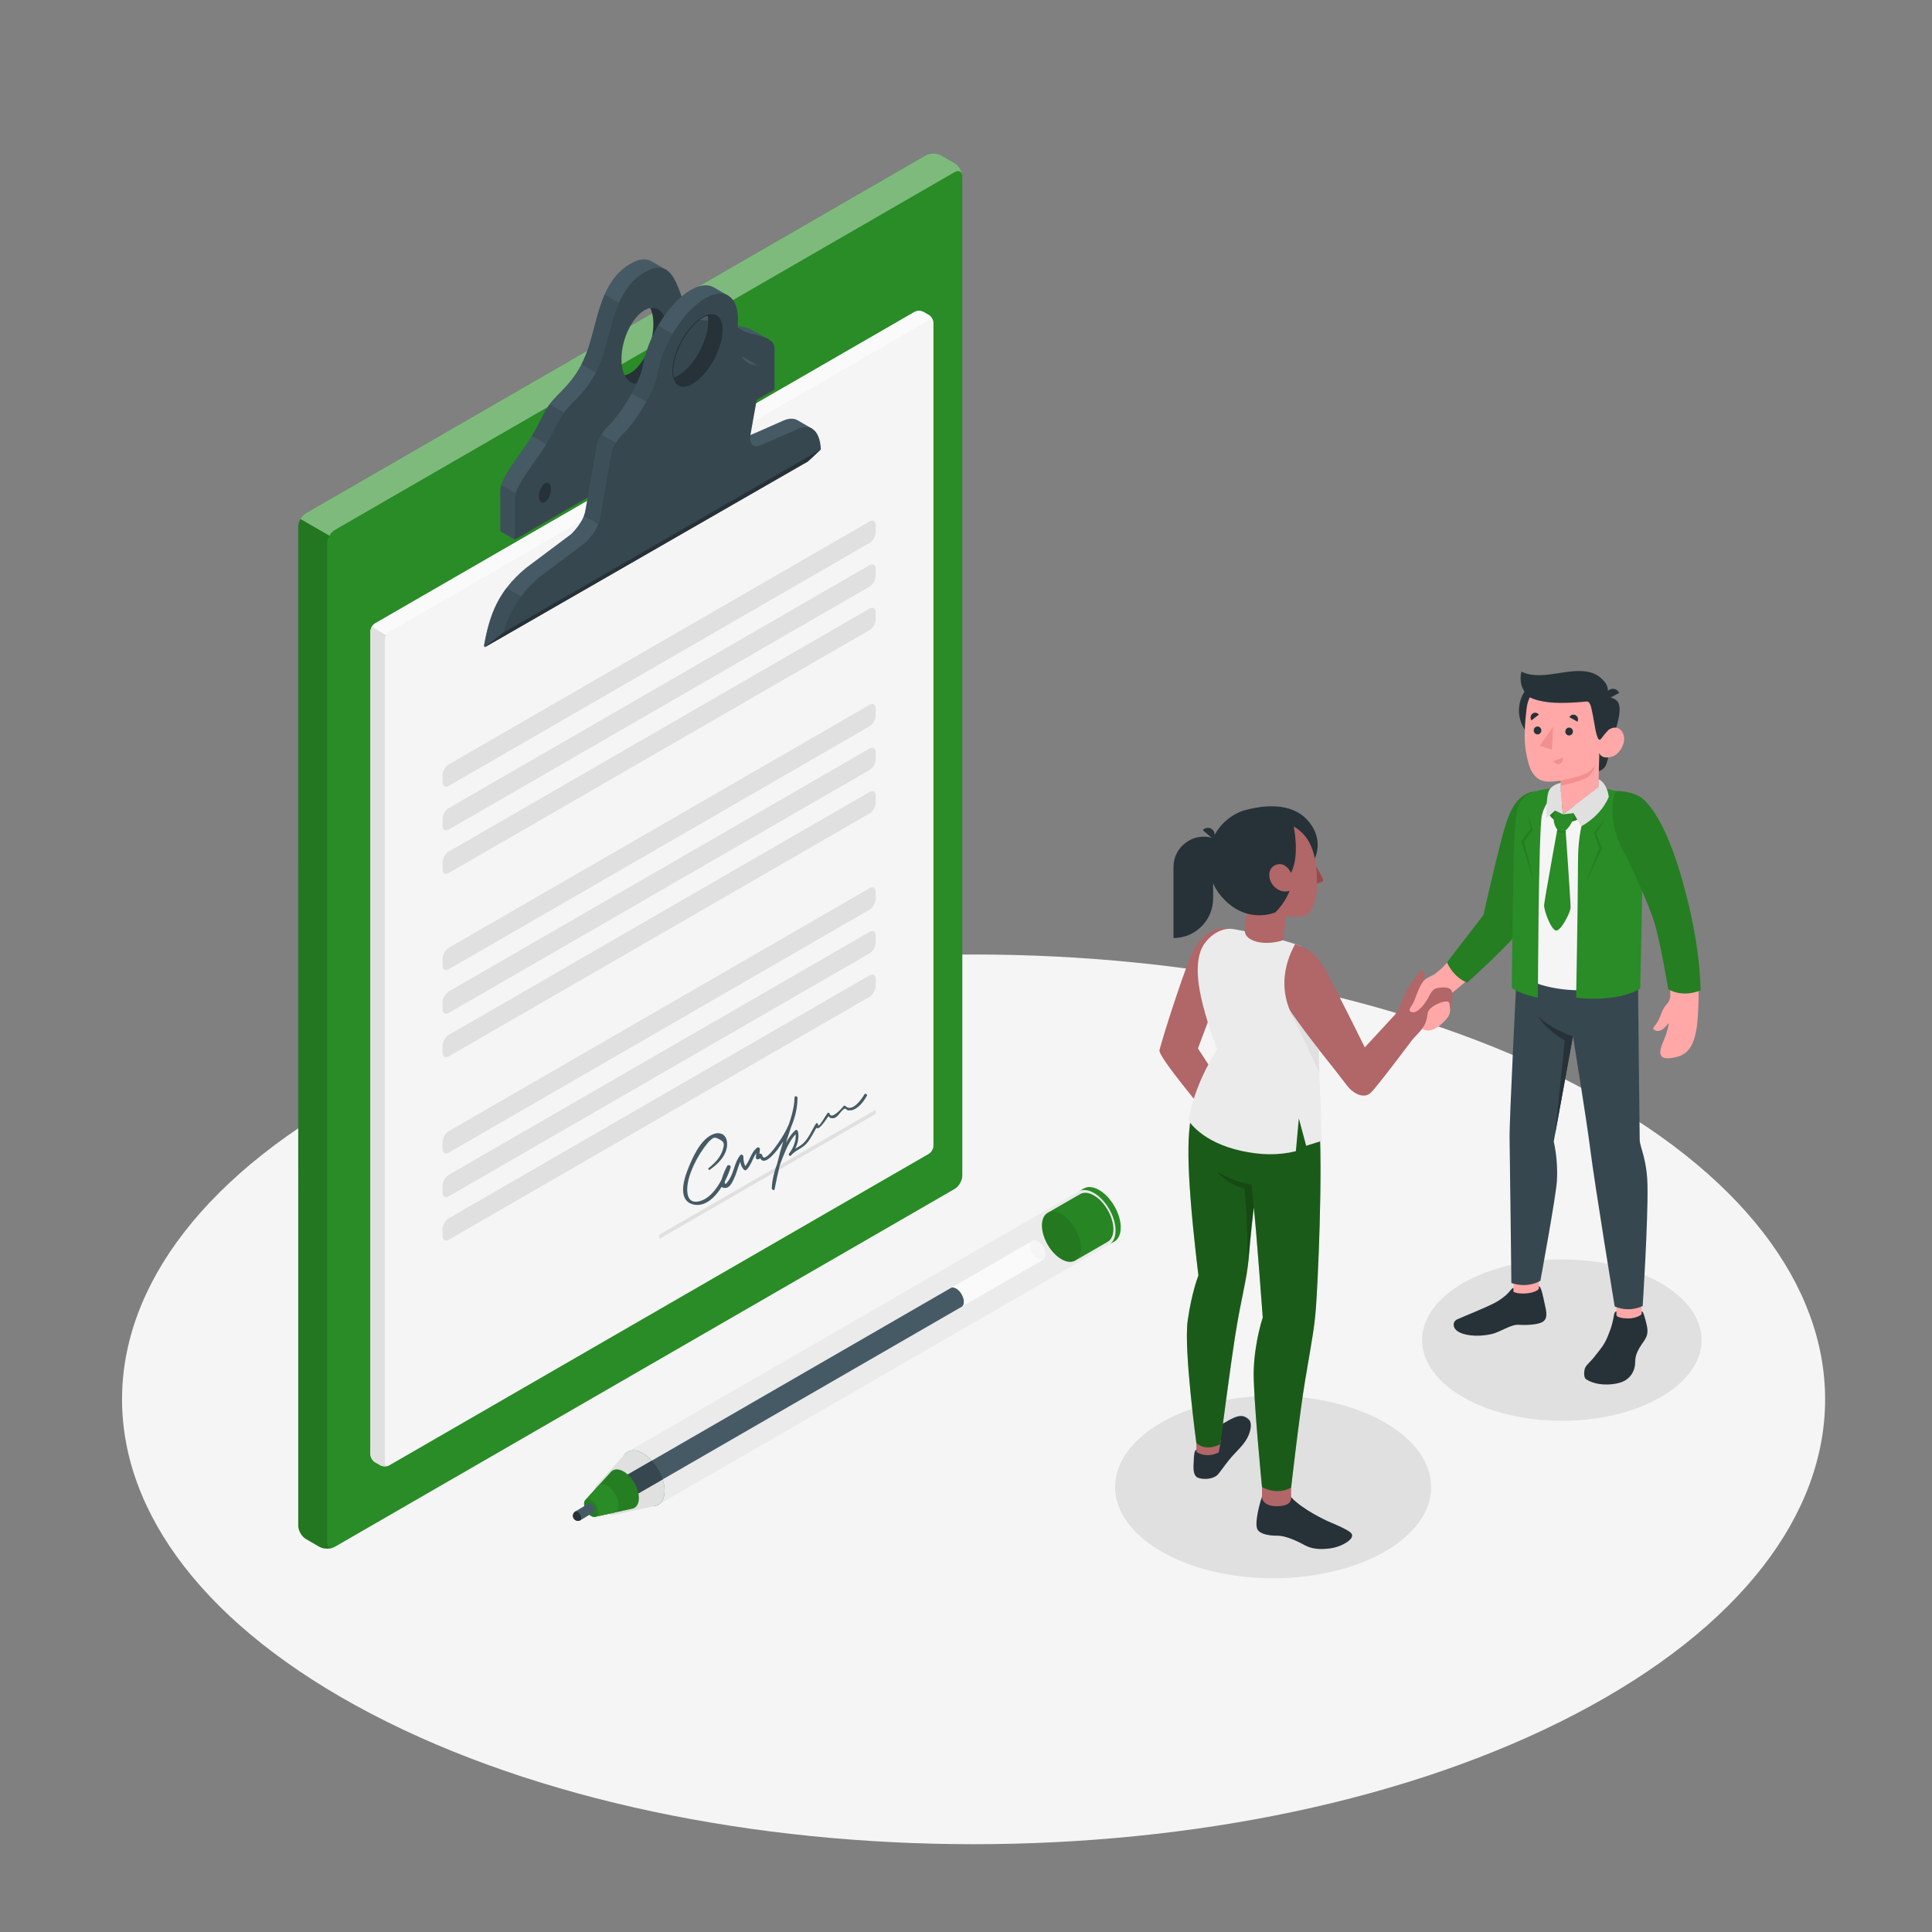 <?xml version="1.0" encoding="utf-8"?>
<!-- Generator: Adobe Illustrator 27.5.0, SVG Export Plug-In . SVG Version: 6.00 Build 0)  -->
<svg version="1.1" xmlns="http://www.w3.org/2000/svg" xmlns:xlink="http://www.w3.org/1999/xlink" x="0px" y="0px"
	 viewBox="0 0 500 500" style="enable-background:new 0 0 500 500;" xml:space="preserve">
<rect x="0" y="0" width="500" height="500" fill="#808080" stroke="none"/>
<g id="Floor">
	<path id="Floor_1_" style="fill:#F5F5F5;" d="M96.132,443.557c86.063,44.96,225.598,44.961,311.66,0.001
		c86.063-44.961,86.063-117.855,0-162.815c-86.063-44.96-225.598-44.96-311.661-0.001C10.069,325.702,10.069,398.597,96.132,443.557
		z"/>
</g>
<g id="Shadows">
	<ellipse id="Shadow_1_" style="fill:#E0E0E0;" cx="329.489" cy="384.841" rx="40.892" ry="23.609"/>
	<ellipse id="Shadow" style="fill:#E0E0E0;" cx="404.205" cy="346.819" rx="36.168" ry="20.881"/>
</g>
<g id="Pen">
	<g id="Pen_1_">
		<g id="XMLID_268_">
			<path id="XMLID_276_" style="fill:#298c26;" d="M278.841,311.202c0,3.573,2.511,7.919,5.608,9.706
				c1.2,0.697,2.311,0.897,3.221,0.683c-0.179,0.193-0.386,0.352-0.607,0.476l1.345-0.766c0.028-0.021,0.048-0.034,0.076-0.048
				c0.069-0.041,0.131-0.09,0.2-0.138c0.09-0.062,0.173-0.138,0.248-0.214c0.048-0.048,0.096-0.097,0.145-0.152
				c0.014-0.007,0.021-0.014,0.028-0.027c0.041-0.048,0.09-0.103,0.131-0.166c0.186-0.242,0.338-0.517,0.462-0.835
				c0.034-0.09,0.069-0.179,0.097-0.269c0.021-0.048,0.034-0.09,0.041-0.138c0.028-0.083,0.048-0.166,0.062-0.248
				c0.103-0.421,0.152-0.883,0.152-1.393c0-3.573-2.511-7.919-5.601-9.706c-0.904-0.524-1.752-0.766-2.511-0.766h-0.021
				c-0.117,0-0.234,0.007-0.345,0.021l-0.324,0.055c-0.069,0.014-0.131,0.035-0.193,0.055l-0.117,0.035
				c-0.076,0.028-0.152,0.055-0.228,0.097l-0.048,0.021c-0.069,0.034-0.145,0.069-0.214,0.11l-1.173,0.669
				c0.186-0.097,0.393-0.173,0.607-0.214C279.228,308.733,278.841,309.802,278.841,311.202z M288.075,321.462
				c0.033-0.013,0.064-0.032,0.097-0.047C288.139,321.43,288.108,321.448,288.075,321.462z"/>
			<path id="XMLID_273_" style="fill:#EBEBEB;" d="M162.432,375.716l7.905,13.741l1.338-0.773l115.388-66.618
				c0.221-0.124,0.428-0.283,0.607-0.476c0.648-0.683,1.035-1.752,1.035-3.152c0-3.573-2.511-7.919-5.608-9.706
				c-0.897-0.524-1.752-0.766-2.504-0.766c-0.248,0-0.483,0.028-0.711,0.083c-0.214,0.041-0.421,0.117-0.607,0.214
				c-0.035,0.014-0.069,0.034-0.097,0.048l-0.034,0.021c-0.007,0.007-0.007,0.007-0.014,0.007L162.432,375.716z"/>
			<path id="XMLID_272_" style="fill:#298c26;" d="M166.396,376.108c-3.095-1.787-5.604-0.338-5.604,3.236
				c0,3.574,2.509,7.92,5.604,9.707c3.095,1.787,5.604,0.338,5.604-3.236C172,382.241,169.491,377.895,166.396,376.108z"/>
		</g>
		<path id="XMLID_267_" style="fill:#E0E0E0;" d="M154.347,384.435c0.041-0.055,0.09-0.11,0.138-0.159l7.153-7.864
			c0-0.007,0.007-0.014,0.014-0.021l0.055-0.06c0.042-0.05,0.087-0.095,0.131-0.142l0.076-0.082l0.003,0.005
			c1.023-0.981,2.645-1.065,4.478-0.007c3.095,1.787,5.604,6.133,5.604,9.707c0,2.074-0.848,3.426-2.162,3.851l0.003,0.005
			l-0.086,0.018c-0.131,0.038-0.266,0.067-0.406,0.087l-0.088,0.019c-0.007,0-0.021,0-0.028,0.007l-10.368,2.263
			c-0.517,0.117-1.138-0.007-1.807-0.393c-1.773-1.021-3.208-3.504-3.208-5.546C153.851,385.394,154.03,384.829,154.347,384.435z"/>
		<g id="XMLID_236_">
			<path id="XMLID_240_" style="fill:#455A64;" d="M245.957,333.401c0.007-0.014,0.021-0.021,0.035-0.021l0.186-0.11
				c0.345-0.152,0.8-0.103,1.304,0.186c1.097,0.635,1.994,2.187,1.994,3.456c0,0.559-0.173,0.973-0.462,1.2
				c0,0.007-0.007,0.007-0.007,0.007l-0.242,0.138l-85.174,49.172l-5.601-3.235L245.957,333.401z"/>
			<path id="XMLID_239_" style="fill:#37474F;" d="M171.5,382.863l-7.909,4.566l-5.601-3.235l10.707-6.183
				C169.939,379.376,170.938,381.105,171.5,382.863z"/>
		</g>
		<g id="XMLID_224_">
			<g id="XMLID_231_">
				<path id="XMLID_234_" style="fill:#298c26;" d="M151.529,388.174l-0.001-0.001l-0.006-0.006l6.488-7.133
					c0.056-0.068,0.112-0.137,0.174-0.193c0.72-0.72,1.881-0.782,3.197-0.025c2.185,1.26,3.961,4.333,3.961,6.86
					c0,1.459-0.59,2.415-1.509,2.725c-0.025,0.006-0.044,0.013-0.062,0.019l-0.261,0.056l-9.511,2.074l-0.004-0.004
					c-0.291,0.064-0.643-0.001-1.023-0.221c-0.996-0.575-1.803-1.973-1.803-3.123C151.169,388.738,151.306,388.392,151.529,388.174z
					"/>
				<path id="XMLID_232_" style="opacity:0.1;" d="M151.529,388.174l-0.001-0.001l-0.006-0.006l6.488-7.133
					c0.056-0.068,0.112-0.137,0.174-0.193c0.72-0.72,1.881-0.782,3.197-0.025c2.185,1.26,3.961,4.333,3.961,6.86
					c0,1.459-0.59,2.415-1.509,2.725c-0.025,0.006-0.044,0.013-0.062,0.019l-0.261,0.056l-9.511,2.074l-0.004-0.004
					c-0.291,0.064-0.643-0.001-1.023-0.221c-0.996-0.575-1.803-1.973-1.803-3.123C151.169,388.738,151.306,388.392,151.529,388.174z
					"/>
			</g>
			<g id="XMLID_226_">
				<path id="XMLID_230_" style="fill:#298c26;" d="M151.168,389.203c0,1.149,0.807,2.546,1.807,3.123
					c0.379,0.217,0.733,0.286,1.018,0.217l0.006,0.006l4.805-1.049c0.757-0.161,1.254-0.875,1.254-2.018
					c0-1.838-1.291-4.079-2.881-4.998c-0.944-0.546-1.782-0.503-2.31,0.006l-0.13,0.143l-3.216,3.533l0.006,0.006
					C151.305,388.39,151.168,388.738,151.168,389.203z"/>
				<path id="XMLID_229_" style="opacity:0.1;" d="M152.972,388.162c-0.996-0.575-1.803-0.109-1.803,1.041s0.807,2.548,1.803,3.122
					c0.996,0.575,1.803,0.109,1.803-1.041C154.775,390.135,153.968,388.737,152.972,388.162z"/>
			</g>
		</g>
		<g id="XMLID_203_">
			<path id="XMLID_211_" style="fill:#FAFAFA;" d="M267.169,321.15c0.359-0.214,0.855-0.179,1.407,0.138
				c1.097,0.635,1.987,2.173,1.98,3.435c0,0.642-0.221,1.09-0.586,1.29l0,0l-20.957,12.1c0.29-0.228,0.462-0.642,0.462-1.2
				c0-1.269-0.897-2.821-1.994-3.456c-0.504-0.29-0.959-0.338-1.304-0.186L267.169,321.15z"/>
			<path id="XMLID_207_" style="fill:#F5F5F5;" d="M266.59,322.433c0,1.262,0.89,2.801,1.987,3.435
				c0.545,0.31,1.035,0.345,1.387,0.138c0.366-0.2,0.593-0.641,0.593-1.283c0.007-1.262-0.883-2.801-1.98-3.435
				c-0.552-0.317-1.048-0.352-1.407-0.138C266.811,321.357,266.59,321.805,266.59,322.433z"/>
		</g>
		<path id="XMLID_201_" style="fill:#298c26;" d="M271.026,313.948l-0.003-0.005l0.064-0.037c0.029-0.017,0.058-0.034,0.087-0.05
			l8.269-4.769c0.063-0.04,0.127-0.077,0.193-0.111l0.046-0.026l0.002,0.004c0.899-0.44,2.097-0.339,3.417,0.424
			c2.785,1.608,5.044,5.52,5.044,8.736c0,1.617-0.572,2.75-1.493,3.273l0,0l-8.369,4.831c-0.015,0.009-0.03,0.017-0.045,0.026
			l-0.049,0.029l-0.002-0.004c-0.906,0.482-2.135,0.394-3.491-0.389c-2.786-1.608-5.044-5.52-5.044-8.736
			C269.65,315.597,270.175,314.499,271.026,313.948z"/>
		<path id="XMLID_199_" style="opacity:0.05;" d="M271.026,313.948l-0.003-0.005l0.064-0.037c0.029-0.017,0.058-0.034,0.087-0.05
			l8.269-4.769c0.063-0.04,0.127-0.077,0.193-0.111l0.046-0.026l0.002,0.004c0.899-0.44,2.097-0.339,3.417,0.424
			c2.785,1.608,5.044,5.52,5.044,8.736c0,1.617-0.572,2.75-1.493,3.273l0,0l-8.369,4.831c-0.015,0.009-0.03,0.017-0.045,0.026
			l-0.049,0.029l-0.002-0.004c-0.906,0.482-2.135,0.394-3.491-0.389c-2.786-1.608-5.044-5.52-5.044-8.736
			C269.65,315.597,270.175,314.499,271.026,313.948z"/>
		<path id="XMLID_197_" style="opacity:0.1;" d="M274.694,314.23c-2.786-1.608-5.044-0.305-5.044,2.912
			c0,3.217,2.258,7.128,5.044,8.736c2.786,1.608,5.044,0.305,5.044-2.912C279.738,319.75,277.48,315.839,274.694,314.23z"/>
		<g id="XMLID_190_">
			<path id="XMLID_195_" style="fill:#455A64;" d="M148.879,391.176L148.879,391.176l3.421-2.053l0.001,0.003
				c0.169-0.108,0.406-0.102,0.67,0.051c0.51,0.295,0.924,1.011,0.924,1.601c0,0.295-0.104,0.502-0.271,0.598l0,0l-3.408,2.062l0,0
				c-0.188,0.104-0.404,0.163-0.634,0.163c-0.726,0-1.314-0.588-1.314-1.314C148.269,391.819,148.512,391.409,148.879,391.176z"/>
			<path id="XMLID_192_" style="fill:#263238;" d="M148.68,391.333l0.007-0.007c0.055-0.048,0.12-0.102,0.182-0.144
				c0.007,0,0.007-0.007,0.014-0.007c0.159-0.062,0.367-0.028,0.594,0.103c0.51,0.297,0.924,1.007,0.924,1.6
				c0,0.29-0.097,0.49-0.262,0.586c-0.021,0.014-0.048,0.028-0.069,0.034c-0.021,0.014-0.068,0.032-0.068,0.032
				c-0.131,0.055-0.271,0.072-0.422,0.072c-0.724,0-1.311-0.593-1.311-1.318C148.27,391.906,148.425,391.567,148.68,391.333z"/>
		</g>
	</g>
</g>
<g id="Agreement">
	<g id="Contract_1_">
		<g id="XMLID_123_">
			<path id="XMLID_126_" style="fill:#298c26;" d="M82.667,400.314l-3.49-2.015c-1.1-0.635-1.991-2.179-1.991-3.449l-0.002-258.562
				c0-1.27,0.892-2.814,1.991-3.449l160.406-92.611c1.1-0.635,2.883-0.635,3.983,0l3.491,2.015c1.1,0.635,1.991,2.179,1.991,3.449
				v258.561c0,1.27-0.891,2.814-1.991,3.449L86.65,400.314C85.55,400.949,83.767,400.949,82.667,400.314z"/>
			<path id="XMLID_125_" style="opacity:0.4;fill:#FFFFFF;" d="M249.024,45.37c-0.138-1.03-0.975-1.407-1.968-0.828L86.649,137.154
				c-0.552,0.313-1.039,0.855-1.407,1.481l-7.478-4.314c0.368-0.625,0.855-1.159,1.407-1.481l160.407-92.611
				c1.104-0.635,2.888-0.635,3.983,0l3.495,2.014C248.059,42.823,248.895,44.175,249.024,45.37z"/>
			<path id="XMLID_124_" style="opacity:0.15;" d="M86.3,400.473c-0.037,0.028-0.083,0.037-0.12,0.046
				c-0.064,0.028-0.129,0.055-0.202,0.074c-0.028,0.009-0.055,0.018-0.083,0.028c-0.119,0.037-0.239,0.064-0.368,0.092h-0.046
				c-0.791,0.147-1.665,0.083-2.373-0.193c-0.156-0.055-0.303-0.129-0.441-0.202l-3.495-2.014c-1.094-0.644-1.987-2.18-1.987-3.449
				V136.289c0-0.635,0.221-1.343,0.579-1.968l7.478,4.314c-0.368,0.626-0.589,1.334-0.589,1.968v258.564
				c0,0.451,0.11,0.809,0.303,1.049c0.248,0.303,0.625,0.432,1.067,0.34C86.116,400.537,86.208,400.51,86.3,400.473z"/>
		</g>
		<g id="XMLID_101_">
			<path id="XMLID_115_" style="fill:#455A64;" d="M198.943,87.836c-0.092-0.055-0.193-0.11-0.294-0.175l-3.311-1.904
				c-0.773-0.488-1.987-0.957-3.863-1.37c-0.57-0.129-1.085-0.276-1.536-0.423c-0.561-0.193-1.039-0.386-1.462-0.598l0.248-0.303
				v-0.009l-3.743-2.161v0.009c-0.294-0.166-0.607-0.304-0.984-0.396c-1.407-0.34-3.513,0.478-5.62,0.239
				c-1.334-0.147-2.667-0.727-3.817-2.272c-1.279-1.72-2.051-4.737-3.182-7.229l0.984-1.453c-0.101-0.064-0.202-0.12-0.313-0.175
				l-3.431-1.987c-0.552-0.322-1.186-0.515-1.913-0.515c-1.003,0-2.18,0.349-3.596,1.168c-8.214,4.746-8.49,16.013-11.451,23.417
				c-2.962,7.423-7.147,9.731-9.428,12.923c-2.299,3.182-2.437,5.546-7.487,12.509c-5.049,6.963-5.252,8.664-5.252,9.979v10.375
				l3.734,2.152l67.225-38.823L198.943,87.836z M137.301,127.818c-0.874,0.497-1.591-0.175-1.591-1.527
				c0-1.343,0.717-2.86,1.591-3.366c0.874-0.506,1.582,0.184,1.582,1.536C138.883,125.804,138.174,127.312,137.301,127.818z
				 M166.834,98.707c-2.207,1.278-4.139,0.552-5.178-1.582c-2.603,0.506-4.544-2.014-4.544-6.337c0-5.095,2.686-10.771,5.997-12.684
				c2.207-1.278,4.139-0.552,5.169,1.582c2.612-0.515,4.544,1.996,4.544,6.337C172.822,91.119,170.145,96.794,166.834,98.707z
				 M189.157,97.87c-0.874,0.506-1.582-0.175-1.582-1.518c0-1.352,0.708-2.851,1.582-3.357c0.883-0.506,1.591,0.175,1.591,1.527
				C190.748,95.865,190.04,97.365,189.157,97.87z"/>
			<path id="XMLID_114_" style="opacity:0.5;fill:#37474F;" d="M136.959,129.674l-7.229-4.174c-0.212,0.694-0.238,1.176-0.238,1.61
				v10.375l3.734,2.152l3.733-2.156V129.674z"/>
			<path id="XMLID_113_" style="opacity:0.5;fill:#37474F;" d="M144.432,116.732l3.736-8.629l-5.937-3.483
				c0,0-0.001,0.001-0.001,0.001c-1.743,2.412-2.248,4.359-4.588,8.19L144.432,116.732z"/>
			<path id="XMLID_112_" style="opacity:0.5;fill:#37474F;" d="M159.377,99.475l0.484-2.514c-1.651-0.692-2.749-2.922-2.749-6.173
				c0-4.327,1.939-9.063,4.551-11.567l-5.178-2.988c-2.208,5.027-3.024,10.959-4.827,15.466c-0.382,0.957-0.785,1.827-1.201,2.627
				L159.377,99.475z"/>
			<path id="XMLID_106_" style="fill:#37474F;" d="M198.943,87.836c-0.092-0.055-0.193-0.11-0.294-0.175
				c-0.773-0.396-1.876-0.773-3.449-1.122c-2.98-0.672-4.249-1.72-5.261-2.575c-0.414-0.349-0.782-0.662-1.214-0.901
				c-0.294-0.175-0.616-0.313-1.002-0.405c-2.263-0.543-6.383,1.922-9.345-1.913c-0.028-0.037-0.064-0.083-0.092-0.119
				c-2.069-2.787-2.824-9.005-5.923-10.835c-0.101-0.064-0.202-0.12-0.313-0.175c-1.279-0.598-2.943-0.487-5.215,0.819
				c-8.213,4.746-8.489,16.013-11.451,23.417c-2.962,7.423-7.147,9.731-9.428,12.923c-2.299,3.182-2.428,5.546-7.487,12.509
				c-5.049,6.963-5.243,8.664-5.243,9.979v10.375l67.225-38.823V90.448C200.452,89.593,200.369,88.682,198.943,87.836z
				 M141.026,129.97c-0.874,0.506-1.582-0.175-1.582-1.527c0-1.343,0.708-2.861,1.582-3.366c0.883-0.506,1.582,0.184,1.582,1.536
				C142.608,127.956,141.909,129.464,141.026,129.97z M166.834,98.707c-2.207,1.278-4.139,0.552-5.178-1.582
				c-0.524-1.067-0.819-2.483-0.819-4.185c0-5.095,2.686-10.77,5.997-12.683c0.497-0.285,0.984-0.478,1.444-0.57
				c2.612-0.515,4.544,1.996,4.544,6.337C172.822,91.119,170.145,96.794,166.834,98.707z M192.891,100.023
				c-0.883,0.506-1.591-0.175-1.591-1.518c0-1.352,0.708-2.851,1.591-3.357c0.874-0.506,1.582,0.175,1.582,1.527
				C194.473,98.018,193.765,99.517,192.891,100.023z"/>
			<path id="XMLID_105_" style="fill:#263238;" d="M172.822,86.024c0,5.095-2.676,10.77-5.988,12.684
				c-2.207,1.278-4.139,0.552-5.178-1.582c0.469-0.092,0.947-0.276,1.453-0.57c3.311-1.913,5.988-7.588,5.988-12.684
				c0-1.702-0.294-3.118-0.819-4.185C170.89,79.172,172.822,81.683,172.822,86.024z"/>
			<path id="XMLID_104_" style="fill:#263238;" d="M141.029,129.966c-0.876,0.506-1.59-0.174-1.59-1.521
				c0-1.348,0.714-2.859,1.59-3.365c0.875-0.505,1.583,0.185,1.583,1.533C142.612,127.96,141.904,129.461,141.029,129.966"/>
			<path id="XMLID_103_" style="fill:#263238;" d="M192.887,100.029c-0.876,0.506-1.59-0.174-1.59-1.521
				c0-1.348,0.714-2.859,1.59-3.365c0.875-0.505,1.583,0.185,1.583,1.533C194.471,98.024,193.763,99.524,192.887,100.029"/>
		</g>
		<g id="XMLID_97_">
			<path id="XMLID_100_" style="fill:#F5F5F5;" d="M97.057,161.34l139.584-80.588c0.66-0.381,1.73-0.381,2.39,0l1.346,0.777
				c0.66,0.381,1.195,1.307,1.195,2.069v212.947c0,0.762-0.535,1.688-1.195,2.069l-139.581,80.588c-0.66,0.381-1.73,0.381-2.39,0
				l-1.349-0.779c-0.66-0.381-1.195-1.307-1.195-2.069V163.41C95.862,162.648,96.397,161.721,97.057,161.34z"/>
			<path id="XMLID_99_" style="fill:#FAFAFA;" d="M241.528,83.237c-0.147-0.487-0.607-0.644-1.15-0.331l-139.583,80.59
				c-0.331,0.193-0.635,0.515-0.846,0.892l-3.734-2.152c0.212-0.377,0.515-0.708,0.846-0.892l139.583-80.59
				c0.653-0.386,1.729-0.386,2.382,0l1.352,0.773C240.94,81.857,241.409,82.566,241.528,83.237z"/>
			<path id="XMLID_98_" style="fill:#E0E0E0;" d="M100.51,379.328c-0.138,0.055-0.285,0.092-0.441,0.12
				c-0.074,0.009-0.156,0.018-0.23,0.028c-0.239,0.018-0.487,0.009-0.727-0.028c-0.156-0.028-0.304-0.064-0.441-0.12
				c-0.092-0.037-0.184-0.083-0.267-0.129l-1.343-0.773c-0.662-0.386-1.196-1.306-1.196-2.07V163.413
				c0-0.386,0.129-0.809,0.349-1.177l3.734,2.152c-0.211,0.377-0.349,0.8-0.349,1.177v212.944
				C99.6,379.162,99.986,379.484,100.51,379.328z"/>
		</g>
		<g id="XMLID_80_">
			<path id="XMLID_93_" style="fill:#455A64;" d="M210.128,110.913l-3.716-2.152c-0.957-0.552-2.217-0.561-3.734,0.11
				c-4.341,1.913-6.217,2.778-8.462,3.716c-0.515,0.212-1.039,0.423-1.619,0.653c-0.874,0.35-2.63,0.055-2.088-3.008l5.767-15.535
				c-0.028-0.018-0.055-0.028-0.083-0.046l-3.651-2.116c-0.166-0.101-0.368-0.175-0.607-0.211c-0.12-0.018-0.258-0.037-0.405-0.037
				c-2.364-0.055-3.035-15.286-3.054-15.756c0-0.009,0-0.009,0-0.009l-0.165-0.092l-3.615-2.079
				c-0.598-0.349-1.297-0.524-2.06-0.524c-1.012,0-2.161,0.313-3.422,0.966c-5.675,2.98-11.405,11.81-12.803,19.738
				c-0.883,5.004-5.914,12.702-8.821,15.535c-2.916,2.851-3.109,5.206-3.109,5.206l-2.262,12.822l-0.727,4.102
				c-0.533,3.063-3.67,6.025-3.67,6.025l-11.709,8.775c-7.33,6.089-9.4,12.233-10.807,19.839c0,0.009-0.009,0.046-0.009,0.055
				c-0.046,0.267,0.009,0.451,0.129,0.524c0.046,0.028,0.092,0.028,0.129,0.009c0,0,0,0,0-0.009c0.009,0.009,0.009,0.009,0.018,0
				l1.499-0.855l80.553-46.457c0.322-0.166,0.653-0.681,0.736-1.122c0.009-0.009,0.009-0.027,0.018-0.037
				c0-0.018-0.009-0.018,0-0.028c0.46-2.778,1.803-7.974,1.803-7.974C210.164,110.931,210.146,110.922,210.128,110.913z
				 M186.839,87.376c-0.865,4.875-4.378,10.311-7.873,12.141c-2.41,1.26-4.167,0.478-4.755-1.738
				c-1.067,0.331-1.968,0.193-2.64-0.34c-1.122-0.883,9.142-18.496,9.979-18.11c0.745,0.34,1.279,1.067,1.545,2.106
				C185.975,80.561,187.612,82.998,186.839,87.376z"/>
			<path id="XMLID_92_" style="opacity:0.5;fill:#37474F;" d="M136.96,155.558l-5.868-3.387c-3.407,4.481-4.773,9.193-5.786,14.664
				c0,0.009-0.009,0.046-0.009,0.055c-0.046,0.267,0.009,0.451,0.129,0.524c0.046,0.028,0.092,0.028,0.129,0.009c0,0,0,0,0-0.009
				c0.009,0.009,0.009,0.009,0.018,0l0.016-0.009l4.63-3.668L136.96,155.558z"/>
			<path id="XMLID_91_" style="opacity:0.5;fill:#37474F;" d="M151.104,133.526l8.273,4.776l3.735-21.571l-7.46-4.307
				c-1.07,1.682-1.17,2.848-1.17,2.848l-2.262,12.822l-0.727,4.102C151.415,132.645,151.276,133.09,151.104,133.526z"/>
			<path id="XMLID_90_" style="opacity:0.5;fill:#37474F;" d="M170.334,84.231c-1.886,3.234-3.315,6.852-3.923,10.3
				c-0.378,2.143-1.519,4.779-2.926,7.316l7.1,4.099l3.528-8.147c-1.023,0.292-1.892,0.155-2.542-0.361
				c-0.577-0.454,1.857-5.331,4.472-9.911L170.334,84.231z"/>
			<path id="XMLID_86_" style="fill:#37474F;" d="M210.183,110.94c-0.018-0.009-0.037-0.018-0.055-0.028
				c-0.957-0.543-2.207-0.543-3.716,0.12c-5.326,2.345-6.935,3.118-10.09,4.369c-0.846,0.34-2.548,0.064-2.106-2.814
				c0-0.064,0.018-0.129,0.028-0.193l0.727-4.102l2.014-11.175c0,0,0.46-1.757-0.708-2.419c-0.028-0.018-0.055-0.028-0.083-0.046
				c-0.239-0.12-0.543-0.193-0.929-0.202c-1.122-0.027-2.391-0.8-3.33-2.125c-1.076-1.508-1.72-3.734-1.251-6.392
				c0.846-4.792-0.083-8.149-2.207-9.4c-0.055-0.037-0.11-0.074-0.165-0.101c-1.37-0.727-3.21-0.607-5.362,0.524
				c-5.675,2.98-11.405,11.81-12.803,19.738c-0.883,5.004-5.914,12.702-8.821,15.535c-2.916,2.851-3.109,5.206-3.109,5.206
				l-2.263,12.822l-0.727,4.102c-0.533,3.063-3.679,6.025-3.679,6.025l-11.699,8.774c-5.5,4.571-8.112,9.363-9.63,14.578
				c0,0-4.387,3.403-4.663,3.679c0,0.009,0,0.009,0,0.009c-0.009,0.009-0.009,0.009,0.009,0l0.009-0.009l1.499-0.855l80.783-46.439
				c0,0,0.929-0.506,1.131-0.635c0.202-0.12,3.458-3.201,3.458-3.201C212.307,113.635,211.535,111.75,210.183,110.94z
				 M186.839,87.376c-0.865,4.875-4.378,10.311-7.873,12.141c-2.41,1.26-4.167,0.478-4.755-1.738
				c-0.248-0.993-0.276-2.272-0.009-3.78c0.865-4.875,4.387-10.311,7.882-12.132c0.35-0.184,0.69-0.331,1.012-0.432
				C185.975,80.561,187.612,82.998,186.839,87.376z"/>
			<path id="XMLID_85_" style="fill:#263238;" d="M186.839,87.376c-0.865,4.875-4.378,10.311-7.873,12.141
				c-2.41,1.26-4.167,0.478-4.755-1.738c0.322-0.101,0.662-0.239,1.021-0.423c3.495-1.83,7.018-7.266,7.873-12.141
				c0.267-1.508,0.248-2.787-0.009-3.78C185.975,80.561,187.612,82.998,186.839,87.376z"/>
			<path id="XMLID_82_" style="fill:#263238;" d="M183.468,81.645L183.468,81.645c0.747,0,1.298,0.267,1.684,0.815
				c1.448,2.056,0.061,7.303-0.539,8.979c-0.836,2.335-6.251,7.808-7.747,7.808c-1.324-0.063-2.29-1.347-2.443-1.563
				c-0.242-1.001-0.241-2.26,0.004-3.644c0.854-4.814,4.336-10.183,7.763-11.968c0.337-0.177,0.657-0.315,0.951-0.409
				C183.255,81.65,183.364,81.645,183.468,81.645 M183.468,81.415c-0.119,0-0.243,0.007-0.372,0.02
				c-0.322,0.101-0.662,0.248-1.012,0.432c-3.495,1.821-7.018,7.257-7.882,12.132c-0.267,1.508-0.239,2.787,0.009,3.78
				c0,0,1.069,1.622,2.646,1.697c0.01,0.001,0.021,0.001,0.032,0.001c1.618,0,7.069-5.521,7.942-7.96
				C185.685,89.129,187.587,81.414,183.468,81.415L183.468,81.415z"/>
			<path id="XMLID_81_" style="fill:#263238;" d="M125.565,167.424l82.287-47.303c0,0,0.933-0.51,1.133-0.632
				c0.2-0.122,3.458-3.208,3.458-3.208l-82.224,47.455C130.22,163.737,125.238,167.596,125.565,167.424z"/>
		</g>
		<g id="XMLID_34_">
			<g id="XMLID_68_">
				<g id="XMLID_71_">
					<path id="XMLID_74_" style="fill:#E0E0E0;" d="M114.542,200.591v1.872c0,1.016,0.713,1.428,1.593,0.92l108.898-62.867
						c0.88-0.508,1.593-1.743,1.593-2.759v-1.879c0-1.016-0.713-1.428-1.593-0.92l-108.898,62.873
						C115.255,198.339,114.542,199.575,114.542,200.591z"/>
					<path id="XMLID_73_" style="fill:#E0E0E0;" d="M114.542,211.897v1.872c0,1.016,0.713,1.428,1.593,0.92l108.898-62.867
						c0.88-0.508,1.593-1.743,1.593-2.759v-1.879c0-1.016-0.713-1.428-1.593-0.92l-108.898,62.873
						C115.255,209.645,114.542,210.881,114.542,211.897z"/>
					<path id="XMLID_72_" style="fill:#E0E0E0;" d="M114.542,223.141v1.872c0,1.016,0.713,1.428,1.593,0.92l108.898-62.867
						c0.88-0.508,1.593-1.743,1.593-2.759v-1.879c0-1.016-0.713-1.428-1.593-0.92l-108.898,62.873
						C115.255,220.889,114.542,222.125,114.542,223.141z"/>
				</g>
			</g>
			<g id="XMLID_57_">
				<g id="XMLID_59_">
					<path id="XMLID_62_" style="fill:#E0E0E0;" d="M114.542,248.047v1.872c0,1.016,0.713,1.428,1.593,0.92l108.898-62.867
						c0.88-0.508,1.593-1.743,1.593-2.759v-1.879c0-1.016-0.713-1.428-1.593-0.92l-108.898,62.873
						C115.255,245.796,114.542,247.031,114.542,248.047z"/>
					<path id="XMLID_61_" style="fill:#E0E0E0;" d="M114.542,259.353v1.872c0,1.016,0.713,1.428,1.593,0.92l108.898-62.867
						c0.88-0.508,1.593-1.743,1.593-2.759v-1.879c0-1.016-0.713-1.428-1.593-0.92l-108.898,62.873
						C115.255,257.102,114.542,258.337,114.542,259.353z"/>
					<path id="XMLID_60_" style="fill:#E0E0E0;" d="M114.542,270.597v1.872c0,1.016,0.713,1.428,1.593,0.92l108.898-62.867
						c0.88-0.508,1.593-1.743,1.593-2.759v-1.879c0-1.016-0.713-1.428-1.593-0.92l-108.898,62.873
						C115.255,268.346,114.542,269.581,114.542,270.597z"/>
				</g>
			</g>
			<g id="XMLID_47_">
				<g id="XMLID_48_">
					<path id="XMLID_51_" style="fill:#E0E0E0;" d="M114.542,295.504v1.872c0,1.016,0.713,1.428,1.593,0.92l108.898-62.867
						c0.88-0.508,1.593-1.743,1.593-2.759v-1.879c0-1.016-0.713-1.428-1.593-0.92l-108.898,62.873
						C115.255,293.252,114.542,294.488,114.542,295.504z"/>
					<path id="XMLID_50_" style="fill:#E0E0E0;" d="M114.542,306.81v1.872c0,1.016,0.713,1.428,1.593,0.92l108.898-62.867
						c0.88-0.508,1.593-1.743,1.593-2.759v-1.878c0-1.016-0.713-1.428-1.593-0.92L116.135,304.05
						C115.255,304.558,114.542,305.794,114.542,306.81z"/>
					<path id="XMLID_49_" style="fill:#E0E0E0;" d="M114.542,318.053v1.872c0,1.016,0.713,1.428,1.593,0.92l108.898-62.867
						c0.88-0.508,1.593-1.743,1.593-2.759v-1.879c0-1.016-0.713-1.428-1.593-0.92l-108.898,62.873
						C115.255,315.802,114.542,317.038,114.542,318.053z"/>
				</g>
			</g>
		</g>
		<polygon id="XMLID_35_" style="fill:#E0E0E0;" points="170.584,319.564 226.625,287.209 226.626,288.288 170.584,320.643 		"/>
		<path style="fill:#455A64;" d="M183.621,302.765c2.332-1.564,4.932-4.192,4.512-7.307c-0.255-1.89-1.789-2.613-3.527-1.947
			c-3.412,1.307-5.568,6.444-6.759,9.544c-1.041,2.71-2.361,7.819,1.703,8.683c4.776,1.016,8.466-5.987,9.539-9.637
			c0.15-0.51-0.68-0.787-0.914-0.331c-0.426,0.829-3.238,6.305-0.146,5.622c1.098-0.242,1.735-1.951,2.128-2.821
			c0.705-1.563,1.057-3.734,2.156-5.074c-0.27-0.123-0.541-0.247-0.811-0.37c0.045,1.439,0.041,2.422,0.962,3.537
			c0.152,0.184,0.477,0.306,0.678,0.117c1.576-1.472,1.689-3.861,3.427-5.194c-0.237-0.112-0.473-0.225-0.71-0.337
			c-0.02,0.455-0.204,1.766-0.239,2.383c-0.016,0.287,0.393,0.472,0.625,0.387c0.565-0.209,0.724-0.308,0.994-0.861
			c-0.253-0.092-0.506-0.185-0.759-0.277c0.657,3.523,3.67,0.02,4.701-1.34c3.043-4.014,5.139-8.288,5.225-13.417
			c0.007-0.411-0.772-0.615-0.781-0.123c-0.073,3.935-1.79,7.549-2.898,11.262c-1.199,4.02-2.185,8.096-2.974,12.216
			c0.238,0.086,0.476,0.171,0.714,0.256c0.07-2.937,1.12-5.719,2.2-8.418c0.913-2.282,1.94-4.632,3.782-6.319
			c-0.219-0.083-0.437-0.165-0.656-0.248c0.486,2.037-0.357,4.215-1.6,5.82c-0.212,0.273,0.26,0.775,0.472,0.508
			c1.1-1.38,2.911-1.82,4.085-3.156c1.225-1.394,1.973-3.198,2.954-4.76c-0.18-0.09-0.36-0.181-0.54-0.271
			c-0.072,3.356,3.099-1.882,3.525-2.445c-0.173-0.066-0.346-0.132-0.52-0.198c0.21,0.693,0.496,1.151,1.275,1.158
			c1.546,0.012,2.13-2.257,3.295-2.52c0.01-0.002,0.515,0.436,0.692,0.452c0.714,0.062,1.22,0.013,1.871-0.352
			c1.323-0.742,2.344-2.118,3.064-3.418c0.175-0.316-0.433-0.717-0.638-0.368c-0.762,1.3-3.165,4.746-4.911,3.056
			c-0.104-0.1-0.34-0.193-0.454-0.052c-0.467,0.577-3.157,3.661-3.657,2.034c-0.062-0.202-0.354-0.42-0.52-0.198
			c-0.407,0.542-0.737,1.144-1.114,1.707c-0.207,0.31-1.385,2.282-1.34,1.282c0.011-0.235-0.376-0.523-0.54-0.271
			c-1.09,1.67-1.892,3.867-3.407,5.221c-1.131,1.011-2.62,1.386-3.594,2.593c0.157,0.169,0.315,0.339,0.472,0.508
			c1.374-1.75,2.363-4.082,1.826-6.318c-0.067-0.279-0.433-0.452-0.656-0.248c-1.873,1.717-2.926,4.138-3.852,6.458
			c-1.102,2.763-2.166,5.589-2.244,8.591c-0.008,0.311,0.636,0.657,0.714,0.256c0.862-4.439,1.931-8.849,3.29-13.163
			c1.095-3.477,2.592-6.83,2.663-10.531c-0.26-0.041-0.521-0.082-0.781-0.123c-0.063,4.012-1.295,7.348-3.468,10.694
			c-0.568,0.874-1.155,1.74-1.793,2.565c-0.284,0.368-2.764,3.605-3.085,1.724c-0.046-0.271-0.577-0.646-0.759-0.277
			c-0.241,0.212-0.481,0.425-0.722,0.637c0.208,0.129,0.416,0.258,0.625,0.387c0.048-0.811,0.207-1.575,0.245-2.389
			c0.015-0.318-0.478-0.515-0.71-0.337c-1.765,1.351-1.891,3.74-3.488,5.209c0.226,0.039,0.452,0.078,0.678,0.118
			c-0.55-0.955-0.801-1.96-0.753-3.015c-0.007-0.347-0.541-0.694-0.811-0.37c-1.222,1.463-1.6,3.789-2.405,5.493
			c-0.44,0.931-2.036,3.412-1.493,0.763c0.22-1.074,0.905-2.137,1.404-3.105c-0.305-0.11-0.609-0.22-0.914-0.331
			c-0.944,3.181-3.452,8.009-6.883,9.037c-4.385,1.314-3.622-4.118-2.818-6.533c0.928-2.785,2.379-5.499,4.176-7.824
			c0.347-0.449,0.706-0.917,1.127-1.298c0.89-0.806,1.157-0.96,2.396-0.295c1.299,0.697,1.295,1.107,0.956,2.439
			c-0.168,0.658-0.468,1.316-0.818,1.894c-0.75,1.238-1.825,2.243-2.943,3.141C183.206,302.458,183.439,302.887,183.621,302.765
			L183.621,302.765z"/>
	</g>
</g>
<g id="Characters_1_">
	<g id="Characters">
		<g id="XMLID_53_">
			<g id="XMLID_169_">
				<g id="XMLID_218_">
					<path id="XMLID_380_" style="fill:#B16668;" d="M317.969,240.377c-3.622-0.856-7.605,1.719-9.937,7.407
						c-2.332,5.688-6.994,20.192-7.963,23.993c-0.434,1.703,12.484,16.767,12.021,16.542c-0.142-0.069,4.209-7.348,4.209-7.348
						l-6.27-9.648l3.927-10.476L317.969,240.377z"/>
				</g>
				<g id="XMLID_180_">
					<g id="XMLID_186_">
						<path id="XMLID_378_" style="fill:#263238;" d="M309.619,375.18c-0.491,0.186-0.615,1.121-0.689,2.98
							c-0.056,1.407-0.357,3.862,1.29,4.352s4.061,0.24,5.117-1.086c1.318-1.655,2.209-3.112,4.09-5.131
							c1.632-1.752,3.396-3.387,4.055-5.843c0.595-2.22,0.1-3.183-1.415-3.828c-2.082-0.888-5.354,2.012-6.986,2.469
							C313.675,369.486,310.11,374.994,309.619,375.18z"/>
					</g>
					<g id="XMLID_185_">
						<path id="XMLID_376_" style="fill:#B16668;" d="M309.619,373.458v2.283c0,0,2.373,1.823,5.768,0.156
							c0.1-0.22,0.599-3.265,0.599-3.265L309.619,373.458z"/>
					</g>
					<g id="XMLID_184_">
						<path id="XMLID_374_" style="fill:#263238;" d="M326.603,387.308c0,0-0.655,1.985-1.008,3.721
							c-0.281,1.38-0.682,3.686-0.199,4.724c0.484,1.038,2.368,1.708,5.29,1.686c1.893-0.014,4.842,1.271,6.862,2.398
							c2.086,1.164,4.349,1.168,6.555,0.909c2.6-0.305,5.294-1.813,5.714-2.89c0.42-1.077-0.12-1.594-6.247-4.205
							c-0.056-0.024-6.461-2.917-9.426-6.189L326.603,387.308z"/>
					</g>
					<g id="XMLID_183_">
						<path id="XMLID_372_" style="fill:#B16668;" d="M326.603,384.841c0,0,0.008,1.694,0,2.662
							c-0.008,0.968,1.135,2.41,4.094,2.305c2.078-0.074,3.529-0.633,3.447-2.345v-2.467L326.603,384.841z"/>
					</g>
					<g id="XMLID_182_">
						<path id="XMLID_370_" style="fill:#298c26;" d="M307.372,341.817c1.045-7.458,2.786-11.739,2.786-11.739
							s-1.287-10.098-2.034-19.801c-1.339-17.384-0.264-23.068,3.155-30.866c0,0,29.174-2.957,30.064,9.167
							c1.108,15.099-0.362,44.278-0.763,49.612c-0.401,5.334-0.897,7.736-2.784,18.883c-1.436,8.48-3.652,27.922-3.652,27.922
							c-3.872,2.093-7.541-0.154-7.541-0.154s-2.385-24.277-2.135-30.432c0.306-7.515,2.334-13.434,2.334-13.434
							s-1.809-24.606-2.337-28.523c0,0-0.911,7.806-1.311,13.14c-0.401,5.334-1.984,10.429-3.528,20.336
							c-1.339,8.595-3.825,27.804-3.825,27.804c-3.872,2.093-6.182-0.274-6.182-0.274S306.327,349.275,307.372,341.817z"/>
					</g>
					<g id="XMLID_64_" style="opacity:0.35;">
						<path id="XMLID_134_" d="M307.372,341.817c1.045-7.458,2.786-11.739,2.786-11.739s-1.287-10.098-2.034-19.801
							c-1.339-17.384-0.264-23.068,3.155-30.866c0,0,29.174-2.957,30.064,9.167c1.108,15.099-0.362,44.278-0.763,49.612
							c-0.401,5.334-0.897,7.736-2.784,18.883c-1.436,8.48-3.652,27.922-3.652,27.922c-3.872,2.093-7.541-0.154-7.541-0.154
							s-2.385-24.277-2.135-30.432c0.306-7.515,2.334-13.434,2.334-13.434s-1.809-24.606-2.337-28.523c0,0-0.911,7.806-1.311,13.14
							c-0.401,5.334-1.984,10.429-3.528,20.336c-1.339,8.595-3.825,27.804-3.825,27.804c-3.872,2.093-6.182-0.274-6.182-0.274
							S306.327,349.275,307.372,341.817z"/>
					</g>
				</g>
				<g id="XMLID_497_">
					<g id="XMLID_498_">
						<polygon id="XMLID_365_" style="fill:#B16668;" points="332.911,236.452 331.54,247.725 321.629,246.83 322.762,234.317
													"/>
					</g>
				</g>
				<g id="XMLID_179_">
					<g id="XMLID_496_">
						<path id="XMLID_362_" style="fill:#EBEBEB;" d="M310.753,246.026c1.09-2.966,4.795-6.268,8.605-5.56
							c0.993,0.184,1.865,0.329,2.8,0.517c0.086,2.597,4.979,3.941,9.858,2.366c1.467,0.42,2.809,0.848,4.028,1.284
							c3.488,1.246,4.891,7.041,4.967,16.735c0.077,9.694,1.109,33.873,1.109,33.873l-4.079,1.282l-1.905-7.072l-0.768,8.472
							c-4.415,1.112-9.049,1.032-14.085-0.069c-10.483-2.29-13.746-7.946-13.746-7.946s1.289-8.775,7.476-18.326
							C309.759,257.607,309.137,250.427,310.753,246.026z"/>
					</g>
				</g>
				<g id="XMLID_302_">
					<g id="XMLID_293_">
						<path id="XMLID_295_" style="fill:#263238;" d="M340.276,222.132c0,0,2.077-3.946-0.746-8.38
							c-3.328-5.224-9.742-6.115-17.342-4.077c-3.767,1.01-9.036,5.013-9.508,12.241c-0.364,5.574,15.181,9.686,14.826,13.504
							L340.276,222.132z"/>
					</g>
					<g id="XMLID_290_">
						<path id="XMLID_292_" style="fill:#9A4A4D;" d="M340.61,224.249c0,0,2.109,3.383,1.813,3.727
							c-0.296,0.344-1.704,0.681-1.704,0.681L340.61,224.249z"/>
					</g>
					<g id="XMLID_287_">
						<path id="XMLID_289_" style="fill:#B16668;" d="M334.176,213.536c2.108,1.162,5.746,3.302,6.484,11.2
							c0.757,8.108-1.118,10.868-2.248,11.898c-0.763,0.695-4.608,0.851-6.593,0.175c-2.484-0.845-7.837-3.673-10.269-7.913
							c-2.86-4.988-3.302-11.546,0.221-14.017C326.729,211.402,332.392,212.553,334.176,213.536z"/>
					</g>
					<g id="XMLID_284_">
						<path id="XMLID_286_" style="fill:#263238;" d="M334.798,213.891c0,0,1.664,7.423-0.693,12.022c0,0-1.229-2.912-3.724-2.153
							c-2.512,0.764-2.374,4.09-0.46,5.839c1.914,1.749,3.838,0.924,3.838,0.924s-1.141,3.128-3.708,5.599
							c0,0-7.388,3.294-13.785-3.927c-5.805-6.552-4.726-17.979,4.165-20.675C329.319,208.825,334.798,213.891,334.798,213.891z"/>
					</g>
					<path id="XMLID_54_" style="fill:#263238;" d="M313.732,214.657c0.729,0.627,0.812,1.727,0.184,2.456l-2.641-2.272
						C311.903,214.112,313.003,214.03,313.732,214.657z"/>
				</g>
			</g>
			<g id="XMLID_131_">
				<path id="XMLID_225_" style="fill:#B16668;" d="M361.128,262.49c1.438-1.644,1.988-5.299,3.905-7.797
					c1.872-2.439,2.615-4.334,3.373-3.24c1,1.445-1.258,4.337-0.757,4.626c0.501,0.289,2.38,4.101,2.569,6.22
					c0.189,2.119-5.419,7.442-5.419,7.442L361.128,262.49z"/>
			</g>
			<g id="XMLID_39_">
				<path id="XMLID_208_" style="fill:#B16668;" d="M367.493,255.755c0,0,6.781-0.589,7.769-0.018c0.988,0.57,0.69,3.522,0,5.322
					c-0.69,1.8-4.149,2.972-7.358,5.145C367.896,265.894,367.493,255.755,367.493,255.755z"/>
			</g>
			<g id="XMLID_174_">
				<path id="XMLID_200_" style="fill:#B16668;" d="M335.177,244.334c2.914,1.014,5.464,2.187,8.183,7.298
					c3.494,6.567,9.849,19.43,9.849,19.43l7.918-8.573c0,0,1.153-1.624,3.296,1.918c2.143,3.542,1.196,4.521,1.196,4.521
					s-9.213,12.341-10.904,13.911c-1.691,1.57-4.47,0.349-6.281-2.12c-1.812-2.47-13.257-16.781-13.257-16.781
					S328.927,255.718,335.177,244.334z"/>
			</g>
			<path id="XMLID_130_" style="opacity:0.2;" d="M324.465,312.453l-0.552-5.897c0,0-4.283-0.414-8.9-3.367
				c0,0,1.894,3.037,7.096,4.42l0.542,7.502l0.32,12.296L324.465,312.453z"/>
			<path id="XMLID_132_" style="fill:#263238;" d="M303.696,242.765L303.696,242.765c5.666,0,10.26-4.594,10.26-10.26v-15.588l0,0
				c-5.067-1.64-10.26,2.138-10.26,7.463V242.765z"/>
			<path id="XMLID_5_" style="fill:#E0E0E0;" d="M341.241,271.547c0,0-5.693-7.336-7.507-10.291l7.703,16.28L341.241,271.547z"/>
		</g>
		<g id="XMLID_458_">
			<g id="XMLID_191_">
				<path id="XMLID_310_" style="fill:#FFA8A7;" d="M391.135,211.275c-2.161,6.364-6.771,25.362-6.771,25.362
					s-8.797,11.696-11.211,13.924c-1.344,1.24-4.376,3.471-4.376,3.471l2.521,1.856c0,0,4.206-1.278,4.55,1.035
					c4.698-3.708,9.876-8.704,12.404-11.403c0.965-1.03,1.644-2.29,1.965-3.664l3.765-16.155c0,0-0.024-12.998,1.993-14.704
					c2.017-1.706,1.208-5.548,1.208-5.548C395.835,205.489,392.832,206.277,391.135,211.275z"/>
			</g>
			<g id="XMLID_170_">
				<path id="XMLID_348_" style="fill:#298c26;" d="M397.282,204.815c0,0,1.123,3.161,2.217,5.028
					c0.883,1.506-5.853,28.661-6.299,30.679c-0.446,2.018-13.498,13.785-13.498,13.785s-3.306-1.073-5.224-5.24l9.425-12.253
					c0,0,2.925-12.867,4.471-18.761C389.918,212.159,391.553,205.449,397.282,204.815z"/>
				<g id="XMLID_347_">
					<path id="XMLID_8_" style="opacity:0.1;" d="M397.282,204.815c0,0,1.123,3.161,2.217,5.028
						c0.883,1.506-5.853,28.661-6.299,30.679c-0.446,2.018-13.498,13.785-13.498,13.785s-3.306-1.073-5.224-5.24l9.425-12.253
						c0,0,2.925-12.867,4.471-18.761C389.918,212.159,391.553,205.449,397.282,204.815z"/>
				</g>
				<g id="XMLID_171_">
					<g id="XMLID_330_">
						<rect id="XMLID_346_" x="418.342" y="332.401" style="fill:#FFA8A7;" width="6.505" height="11.135"/>
						<polygon id="XMLID_336_" style="fill:#FFA8A7;" points="398.241,335.104 391.741,335.328 391.415,323.543 398.241,323.32
													"/>
						<path id="XMLID_335_" style="fill:#37474F;" d="M423.932,252.909c0,6.211,0.428,42.328,0.428,42.328
							c0.151,1.788,1.872,4.965,2.006,11.403c0.194,9.336-1.242,31.328-1.242,31.328s-3.158,1.845-7.242,0.143
							c0,0-5.109-31.107-6.275-40.348c-1.017-8.065-4.527-29.596-4.527-29.596l-4.972,27.263c0,0,1.199,4.81,0.806,10.337
							c-0.304,4.275-4.262,25.685-4.262,25.685s-3.062,2.078-7.51,0.575c0,0-0.388-33.608-0.463-37.53
							c-0.086-4.471,1.864-42.933,1.864-42.933L423.932,252.909z"/>
						<path id="XMLID_334_" style="fill:#263238;" d="M418.342,340.326c0,0,0.001-0.929,0-0.929
							c-0.348-0.008-0.565,0.339-0.698,1.176c-0.095,0.599-0.183,1.052-0.381,1.84c-0.301,1.205-0.573,1.941-1.136,3.329
							c-0.92,2.266-1.692,3.11-3.798,5.759c-0.5,0.628-1.627,1.627-2.02,2.327c-0.393,0.7-0.531,2.647,0.137,3.093
							c2.456,1.637,6.185,1.683,8.823,0.909c2.029-0.595,3.494-2.216,3.831-4.304c0.097-0.599,0.061-1.213,0.13-1.816
							c0.157-1.376,0.848-2.634,1.629-3.778c0.453-0.664,0.946-1.312,1.25-2.057c0.546-1.337,0.108-2.841-0.241-4.173
							c-0.302-1.15-0.628-2.415-1.021-2.307c-0.001,0.14,0,0.709,0,0.709c-0.472,0.523-1.779,1.043-3.252,1.099
							C420.643,341.24,418.334,341.051,418.342,340.326z"/>
						<path id="XMLID_333_" style="fill:#263238;" d="M391.672,333.322c-0.338,0.012-0.613,0.488-1.358,1.295
							c-0.901,0.975-2.373,2.026-3.827,2.753c-2.436,1.219-7.171,3.095-9.314,4.06c-1.339,0.603-1.276,2.22,0.108,3.141
							c1.384,0.92,4.725,1.584,8.737,0.686c2.186-0.489,5.031-2.508,6.832-2.399c1.801,0.109,5.171,0.083,6.5-0.833
							c1.329-0.916,0.797-2.873,0.422-4.555c-0.41-1.835-0.923-4.697-1.53-4.572v0.633c-0.782,1.184-4.817,1.666-6.535,0.794
							L391.672,333.322z"/>
						<path id="XMLID_331_" style="fill:#263238;" d="M407.081,268.168c0,0-5.199-1.465-9.058-5.194c0,0,1.748,3.272,6.945,6.318
							l-2.515,24.25L407.081,268.168z"/>
					</g>
					<g id="XMLID_325_">
						<path id="XMLID_328_" style="fill:#F5F5F5;" d="M412.654,205.254c2.211,0.532,6.672,1.262,7.673,5.673
							c1.203,5.295,1.595,16.826,1.595,16.826l0.41,25.657c-4.48,3.263-20.932,5.039-30.36-1.846c0,0,1.153-30.809,1.153-35.605
							c0-4.796,2.664-10.557,10.022-10.984L412.654,205.254z"/>
						<path id="XMLID_18271_" style="fill:#298c26;" d="M403.251,204.478c0,0-3.307,2.625-4.202,6.505
							c-0.895,3.88-1.04,47.208-1.04,47.208s-4.599-0.85-6.754-2.541c0,0,0.279-34.203,0.717-39.856
							c0.665-8.576,0.594-11.048,11.272-11.952L403.251,204.478z"/>
						<path id="XMLID_18267_" style="fill:#298c26;" d="M414.592,203.841c-0.001-0.004-6.13,3.773-6.198,18.777
							c-0.059,12.974-0.493,35.573-0.493,35.573s10.15,1.491,16.58-2.351c0,0,0.766-31.459,0.644-36.332
							c-0.14-5.578-1.445-12.788-3.232-13.506C418.636,204.695,414.592,203.841,414.592,203.841z"/>
						<g id="XMLID_52_">
							<g id="XMLID_43_">
								<path id="XMLID_44_" style="fill:#FFA8A7;" d="M437.395,238.301c-6.102-24.944-10.615-33.262-18.027-33.166
									c-2.163,2.587-1.566,10.4,1.854,15.142c0,0,7.625,16.088,8.842,21.806c1.069,5.024,2.28,11.345,2.203,15.664
									c-0.014,0.765-0.329,1.492-0.848,2.055c-1.392,1.509-1.398,2.725-2.3,4.394c-0.707,1.307-1.479,1.795-1.259,2.089
									c0.283,0.378,1.177,0.871,2.289,0.169c0.559-0.353,0.923-0.767,1.735-1.664c0,0-0.221,2.024-1.376,4.628
									c-1.565,3.529-1.184,5.33,3.58,4.073c2.985-0.788,4.859-3.274,5.307-10.449c0.129-2.067,0.324-5.328,0.079-7.941
									C438.836,248.296,438.377,242.316,437.395,238.301z"/>
							</g>
							<path id="XMLID_46_" style="fill:#298c26;" d="M418.099,204.729c0,0,4.913-0.224,7.573,2.467
								c2.66,2.691,6.252,8.35,9.731,20.725c3.479,12.376,4.543,21.406,4.72,28.372c0,0-4.359,2.035-8.381-0.287
								c0,0-1.782-10.765-3.361-16.493c-1.579-5.728-7.472-17.803-7.472-17.803S415.279,213.344,418.099,204.729z"/>
							<path id="XMLID_45_" style="opacity:0.1;" d="M418.099,204.729c0,0,4.913-0.224,7.573,2.467
								c2.66,2.691,6.252,8.35,9.731,20.725c3.479,12.376,4.543,21.406,4.72,28.372c0,0-4.359,2.035-8.381-0.287
								c0,0-1.782-10.765-3.361-16.493c-1.579-5.728-7.472-17.803-7.472-17.803S415.279,213.344,418.099,204.729z"/>
						</g>
						<polygon id="XMLID_18470_" style="opacity:0.1;" points="415.279,212.047 412.472,215.521 413.876,219.478 410.185,228.935
							414.635,219.478 413.078,215.744 						"/>
						<polygon id="XMLID_18374_" style="opacity:0.1;" points="395.478,210.93 396.088,214.522 393.656,217.687 397.037,228.334
							394.42,217.805 396.662,214.846 						"/>
					</g>
					<g id="XMLID_173_">
						<g id="XMLID_315_">

								<ellipse id="XMLID_324_" transform="matrix(0.16 -0.987 0.987 0.16 156.213 551.357)" style="fill:#263238;" cx="402.128" cy="183.875" rx="8.939" ry="8.94"/>
							<path id="XMLID_323_" style="fill:#263238;" d="M417.581,190.231c0,0-1.448,6.806-2.029,7.924
								c-0.581,1.118-1.781,1.436-1.781,1.436l0.101-4.788L417.581,190.231z"/>
							<path id="XMLID_321_" style="fill:#263238;" d="M415.763,180.481c0,0,1.56-0.267,2.776,0.976
								c1.192,1.219,0.527,5.036-0.958,8.774l-2.729,0.313L415.763,180.481z"/>
							<path id="XMLID_320_" style="fill:#FFA8A7;" d="M414.034,190.547c0.547,0.327,1.328-0.724,2.003-1.43
								c0.675-0.706,2.878-1.671,3.976,0.645c1.12,2.36-0.97,5.477-2.704,6.022c-2.989,0.938-3.437-0.979-3.437-0.979l-0.221,11.11
								l0,0c-2.067,2.649-6.709,5.763-9.208,5.318c-1.995-0.355-2.43-3.725-0.523-5.933l0.008-3.281c0,0-2.708,0.411-4.029,0.207
								c-2.198-0.34-3.581-2.074-4.247-4.453c-1.071-3.821-1.477-6.906-0.569-14.422c0.996-8.237,10.576-8.323,15.75-5.066
								C416.007,181.54,414.034,190.547,414.034,190.547z"/>
							<path id="XMLID_319_" style="fill:#263238;" d="M414.034,191.467c0.275,0.005,1.322-1.731,2.003-2.351
								c0.944-0.859-0.273-8.635-0.273-8.635s1.168-2.198-0.65-4.198c-1.293-1.423-3.096-3.16-8.963-2.467
								c-4.182,0.494-8.733,1.799-12.411-0.008c-0.551,2.288-0.106,4.841,2.18,6.649c0,0,1.331,0.858,4.832,1.284
								c3.501,0.426,8.954-0.082,9.699-0.184c1.015-0.139,1.232,0.845,1.779,3.533C412.71,187.45,413.109,191.449,414.034,191.467z"
								/>
							<path id="XMLID_318_" style="fill:#263238;" d="M415.757,181.086l3.308-1.776c-0.47-0.948-1.591-1.319-2.504-0.828
								C415.648,178.972,415.288,180.138,415.757,181.086z"/>
							<path id="XMLID_316_" style="fill:#F28F8F;" d="M403.928,202.018c0,0,4.906-0.988,6.621-1.9
								c1.148-0.61,2.094-1.668,2.371-2.346c0,0-0.321,1.456-1.347,2.767c-1.254,1.604-7.645,2.784-7.645,2.784L403.928,202.018z"/>
						</g>
						<g id="XMLID_303_">
							<path id="XMLID_314_" style="fill:#263238;" d="M405.107,189.32c0,0.564,0.44,1.02,0.983,1.019
								c0.543-0.001,0.983-0.46,0.983-1.024c0-0.564-0.44-1.02-0.983-1.019C405.547,188.297,405.107,188.756,405.107,189.32z"/>
							<path id="XMLID_312_" style="fill:#263238;" d="M406.15,185.608l2.103,1.161c0.31-0.604,0.091-1.354-0.49-1.674
								C407.182,184.774,406.46,185.004,406.15,185.608z"/>
							<path id="XMLID_311_" style="fill:#F28F8F;" d="M404.372,196.112l-2.244,0.842c0.222,0.643,0.905,0.976,1.525,0.744
								C404.272,197.465,404.595,196.755,404.372,196.112z"/>
							<path id="XMLID_309_" style="fill:#263238;" d="M396.34,186.427l1.918-1.477c-0.391-0.549-1.138-0.664-1.667-0.256
								C396.061,185.102,395.948,185.877,396.34,186.427z"/>
							<path id="XMLID_307_" style="fill:#263238;" d="M396.93,189.04c0,0.564,0.44,1.02,0.983,1.019
								c0.543-0.002,0.983-0.46,0.983-1.024c0-0.564-0.44-1.02-0.983-1.019C397.37,188.017,396.93,188.476,396.93,189.04z"/>
							<polygon id="XMLID_305_" style="fill:#F28F8F;" points="401.939,188.108 401.616,194.02 398.529,192.968 							"/>
						</g>
						<g id="XMLID_175_">
							<path id="XMLID_300_" style="fill:#298c26;" d="M400.871,210.553c0.603,1.433,1.716,2.017,3.733,2.244
								c2.017,0.226,4.468-0.773,5.581-1.942l-2.51-2.498l-3.181,2.397l-0.271-2.67L400.871,210.553z"/>
							<path id="XMLID_296_" style="opacity:0.1;" d="M400.871,210.553c0.603,1.433,1.716,2.017,3.733,2.244
								c2.017,0.226,4.468-0.773,5.581-1.942l-2.51-2.498l-3.181,2.397l-0.271-2.67L400.871,210.553z"/>
							<g id="XMLID_215_">
								<path id="XMLID_283_" style="fill:#298c26;" d="M402.452,209.771c0,0-0.497,1.383-0.332,2.685
									c0.177,1.394,0.896,2.238,0.896,2.238s0.801,0.636,2.168,0.236c1.068-0.986,2.145-2.566,2.064-4.489l-2.754,0.314
									L402.452,209.771z"/>
								<path id="XMLID_281_" style="fill:#298c26;" d="M403.017,214.693c0,0-3.265,18.019-3.397,19.473
									c-0.132,1.454,1.875,6.621,3.12,6.665c1.245,0.044,3.689-4.633,3.725-5.955c0.037-1.322-1.28-19.947-1.28-19.947
									L403.017,214.693z"/>
								<path id="XMLID_227_" style="opacity:0.1;" d="M405.185,214.929c0,0-1.113,0.55-2.168-0.236l-0.052,0.285
									c0,0,0.913,0.827,2.255,0.446L405.185,214.929z"/>
							</g>
							<g id="XMLID_176_">
								<g id="XMLID_177_">
									<path id="XMLID_181_" style="fill:#E0E0E0;" d="M404.495,210.754l9.199-7.008l0.041-2.078c0,0,2.138,0.811,2.618,4.585
										c-1.31,3.044-3.685,5.643-7.173,7.631l-1.932-3.444L404.495,210.754z"/>
									<path id="XMLID_178_" style="fill:#E0E0E0;" d="M403.928,202.622c0,0-2.045,0.303-2.967,1.824
										c-0.921,1.518-0.71,7.322-0.71,7.322l2.201-1.999l2.043,0.983c-0.196-1.934-0.575-5.455-0.575-5.455L403.928,202.622z"/>
								</g>
							</g>
						</g>
					</g>
				</g>
			</g>
			<g id="XMLID_355_">
				<path id="XMLID_202_" style="fill:#FFA8A7;" d="M368.038,266.271c0.918-1.339,1.201-2.218,1.456-4.11
					c0.255-1.892,5.441-3.92,5.604-2.512c0.163,1.409,0.638,2.585-0.957,4.288C372.547,265.641,370.41,267.536,368.038,266.271z"/>
				<path id="XMLID_206_" style="fill:#FFA8A7;" d="M368.269,254.058c-1.239,1.605-2.007,4.713-2.661,5.758s-1.438,1.961,0,2.156
					c1.438,0.196,3.529-2.614,4.313-4.313c0.392-0.849,0.915-1.39,1.34-1.718s0.751-0.443,0.751-0.443
					c-0.677-0.227-0.319-2.929-0.797-3.301C371.216,252.199,368.776,253.197,368.269,254.058z"/>
			</g>
		</g>
	</g>
</g>
</svg>
